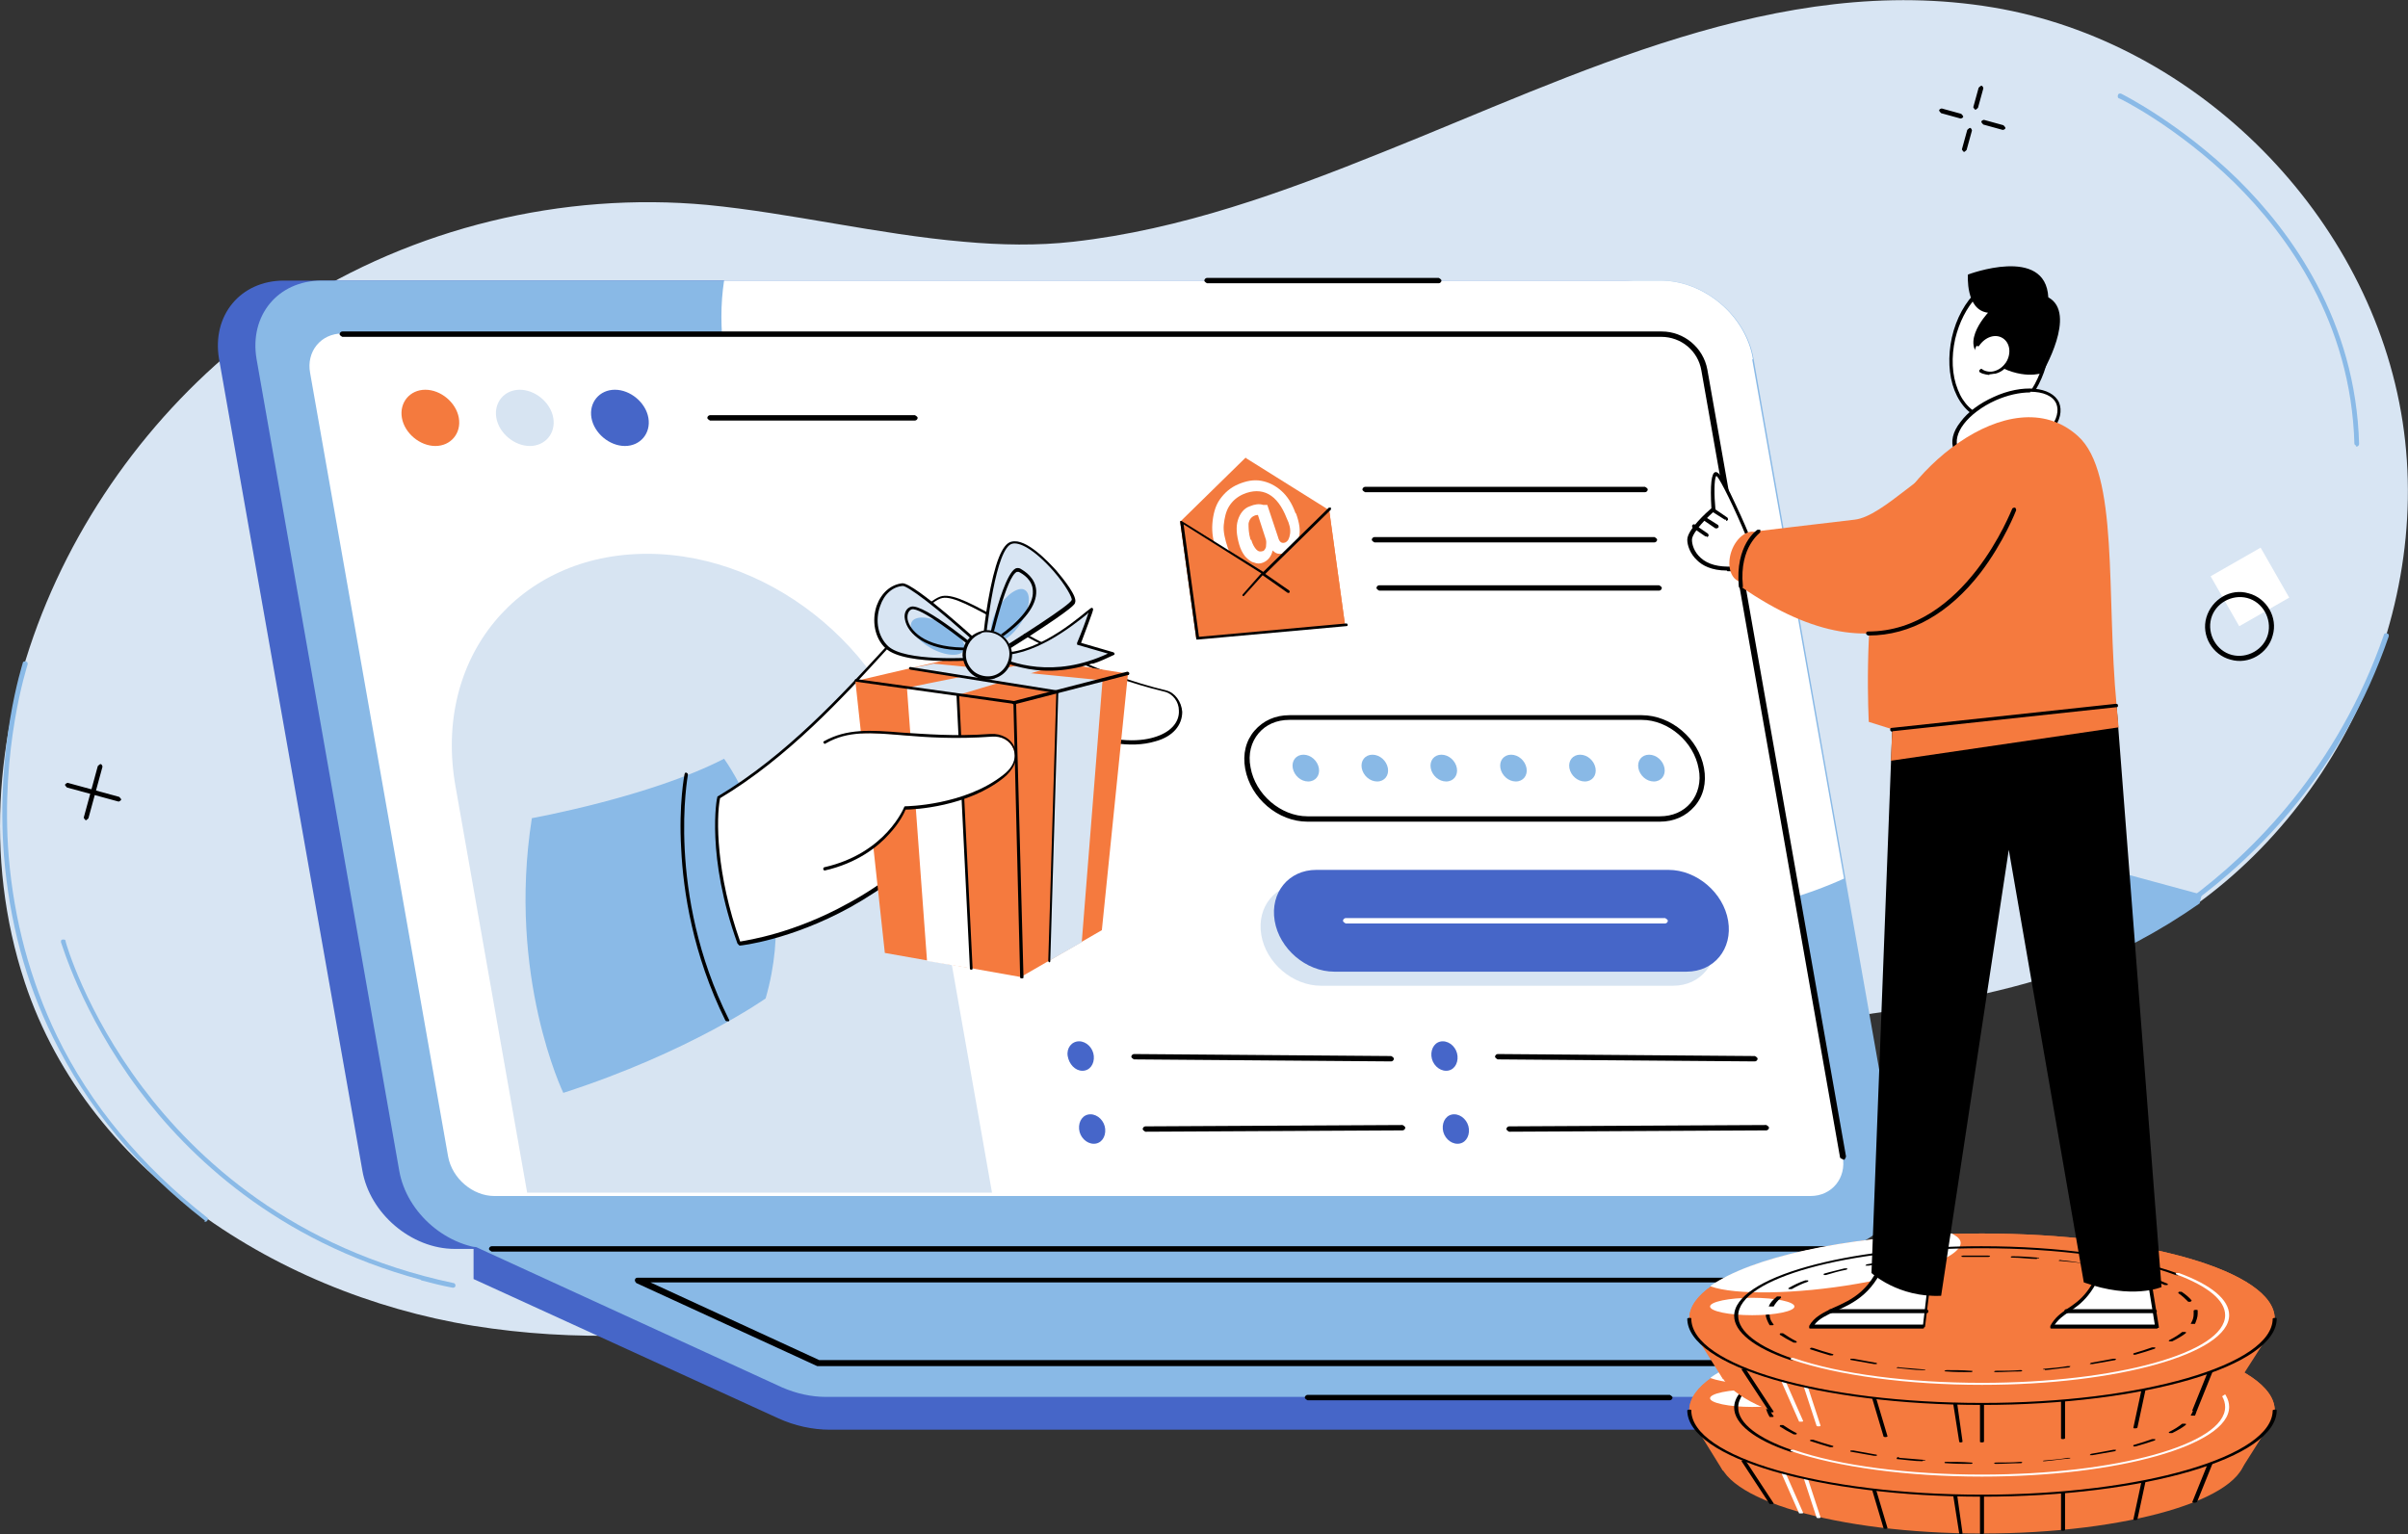 <?xml version="1.0" encoding="UTF-8"?>
<svg id="Layer_2" xmlns="http://www.w3.org/2000/svg" viewBox="0 0 35.95 22.91">
  <rect x="0" y="0" width="35.95" height="22.91" fill="#333333" stroke="none"/>
  <defs>
    <style>
      .cls-1 {
        fill: #4666c9;
      }

      .cls-2 {
        fill: #f57a3e;
      }

      .cls-3 {
        fill: #4666c8;
      }

      .cls-4 {
        fill: #fff;
      }

      .cls-5 {
        fill: #d7e4f2;
      }

      .cls-6 {
        fill: #f37a3e;
      }

      .cls-7 {
        fill: #89b9e6;
      }

      .cls-8 {
        fill: #d8e5f3;
      }

      .cls-9 {
        fill: #f47a3e;
      }

      .cls-10 {
        fill: #8abae7;
      }
    </style>
  </defs>
  <g id="_x31_">
    <g id="_x38_">
      <g>
        <g>
          <path class="cls-8" d="M14.39,3.61c-1.28-.11-2.59-.43-3.83-.55-2.16-.2-4.39.34-6.21,1.52C1.15,6.66-.87,10.91.37,14.67c.96,2.9,3.95,4.77,6.98,5.17,3.03.41,6.08-.41,8.95-1.44,2.87-1.03,5.69-2.29,8.69-2.84,2.33-.43,4.8-.43,6.91-1.51,2.76-1.41,4.44-4.69,3.97-7.75-.47-3.07-3.06-5.68-6.12-6.19-3.19-.53-6.22,1.01-9.1,2.16-1.49.6-3.02,1.16-4.63,1.34-.53.06-1.08.05-1.63,0Z"/>
          <path class="cls-10" d="M32.87,13.36l-1.4-.38-.38,1.4.06.02c.26-.1.51-.21.76-.34.32-.17.63-.36.93-.57l.03-.13Z"/>
          <rect class="cls-4" x="33.16" y="8.33" width=".86" height=".86" transform="translate(24.51 -24.74) rotate(60.22)"/>
          <path class="cls-10" d="M3.06,18.22s0,0-.01,0c-.99-.77-1.75-1.69-2.26-2.73-.41-.83-.65-1.74-.73-2.7-.13-1.64.28-2.88.28-2.89,0-.02.03-.03.05-.02.02,0,.03.03.02.05,0,.01-.41,1.24-.28,2.86.08.95.32,1.85.72,2.68.5,1.03,1.26,1.94,2.24,2.71.02.01.02.04,0,.05,0,.01-.02.02-.04.01Z"/>
          <path class="cls-10" d="M6.28,19.11c-2.15-.58-3.47-1.85-4.21-2.84-.86-1.15-1.15-2.19-1.16-2.2,0-.02,0-.04.03-.04.02,0,.04,0,.04.03,0,.01.29,1.04,1.15,2.18.79,1.05,2.23,2.41,4.64,2.92.02,0,.03.02.03.04s-.02.03-.04.03c-.16-.03-.32-.07-.47-.11Z"/>
          <path class="cls-10" d="M35.18,6.66s-.03-.02-.03-.03c-.05-1.82-1-3.12-1.79-3.9-.86-.84-1.71-1.26-1.72-1.26-.02,0-.03-.03-.02-.05,0-.02.03-.03.05-.02,0,0,.87.43,1.74,1.28.8.79,1.76,2.11,1.81,3.95,0,.02-.02.04-.04.04,0,0,0,0-.01,0Z"/>
          <path class="cls-10" d="M30.77,14.56s-.02-.01-.03-.02c0-.02,0-.04.02-.05,0,0,.89-.3,1.92-1.06.95-.7,2.22-1.96,2.91-3.95,0-.02.03-.03.05-.02.02,0,.03.03.02.05-.69,2.01-1.98,3.28-2.94,3.98-1.04.77-1.93,1.06-1.94,1.07,0,0-.01,0-.02,0Z"/>
          <g>
            <path d="M1.28,12.25s-.03-.03-.03-.04l.21-.77s.03-.03.04-.03c.02,0,.03.03.03.04l-.21.77s-.03.03-.04.03Z"/>
            <path d="M1.77,11.97l-.77-.21s-.03-.03-.03-.04.03-.03.04-.03l.77.21s.03.03.03.04-.03.03-.04.03Z"/>
          </g>
          <path d="M33.3,9.85c-.27-.07-.44-.36-.36-.63s.36-.44.63-.36c.27.07.44.36.36.63-.07.27-.36.44-.63.36ZM33.55,8.93c-.23-.06-.48.08-.54.31-.06.23.08.48.31.54.23.06.48-.08.54-.31.06-.23-.08-.48-.31-.54Z"/>
          <g>
            <path d="M29.49,1.64s-.03-.03-.03-.04l.08-.29s.03-.03.04-.03c.02,0,.03.03.03.04l-.08.29s-.03.03-.04.03Z"/>
            <path d="M29.32,2.27s-.03-.03-.03-.04l.08-.29s.03-.03.04-.03c.02,0,.03.03.03.04l-.08.29s-.03.03-.04.03Z"/>
            <path d="M29.9,1.94l-.29-.08s-.03-.03-.03-.04c0-.02.03-.03.04-.03l.29.08s.03.03.03.04c0,.02-.03.03-.04.03Z"/>
            <path d="M29.27,1.77l-.29-.08s-.03-.03-.03-.04c0-.02.03-.03.04-.03l.29.08s.03.03.03.04c0,.02-.03.03-.04.03Z"/>
          </g>
        </g>
        <g>
          <g>
            <g>
              <path class="cls-3" d="M26.79,18.65H6.79c-.65,0-1.27-.53-1.38-1.17L3.27,5.36c-.11-.65.32-1.17.97-1.17h20c.65,0,1.27.53,1.38,1.17l2.14,12.11c.11.65-.32,1.17-.97,1.17Z"/>
              <path class="cls-7" d="M27.34,18.65H7.34c-.65,0-1.27-.53-1.38-1.17L3.83,5.36c-.11-.65.32-1.17.97-1.17h20c.65,0,1.27.53,1.38,1.17l2.14,12.11c.11.65-.32,1.17-.97,1.17Z"/>
              <path class="cls-4" d="M26.17,5.36c-.11-.65-.73-1.17-1.38-1.17h-13.98c-.43,2.84,2.65,6.42,7.35,8.36,3.56,1.46,7.12,1.59,9.37.57l-1.37-7.75Z"/>
              <path class="cls-4" d="M27.03,17.86H7.38c-.32,0-.63-.26-.69-.59l-2.06-11.7c-.06-.32.16-.59.48-.59h19.65c.32,0,.63.26.69.59l2.06,11.7c.06.32-.16.59-.48.59Z"/>
              <path class="cls-5" d="M14.81,17.81h-6.94l-1.07-6.07c-.34-1.92.94-3.47,2.86-3.47h0c1.92,0,3.74,1.55,4.08,3.47l1.07,6.07Z"/>
              <path d="M27.51,17.31s-.04-.01-.04-.03l-2.07-11.75c-.05-.29-.3-.5-.6-.5H5.11s-.04-.02-.04-.04.02-.04.04-.04h19.7c.33,0,.62.24.68.57l2.07,11.75s-.01.04-.03.05c0,0,0,0,0,0Z"/>
            </g>
            <g>
              <path class="cls-3" d="M33.07,21.35H12.39c-.26,0-.53-.06-.77-.17l-4.55-2.08v-.48l21.57.48,4.91,1.76h0c0,.27-.22.48-.48.48Z"/>
              <path class="cls-7" d="M33.55,20.86H12.33c-.22,0-.44-.05-.65-.14l-4.6-2.11h21.57l4.91,2.25Z"/>
              <path d="M27.34,18.69H7.34s-.04-.02-.04-.04.02-.04.04-.04h20s.04.02.04.04-.02.04-.04.04Z"/>
              <path d="M30.98,20.4H12.22s-.01,0-.02,0l-2.7-1.24s-.03-.03-.02-.05c0-.02.02-.03.04-.03h18.76s.01,0,.02,0l2.7,1.24s.03.03.02.05c0,.02-.02.03-.04.03ZM12.23,20.31h18.56l-2.52-1.16H9.71l2.52,1.16Z"/>
              <path d="M24.93,20.91h-5.41s-.04-.02-.04-.04.02-.04.04-.04h5.41s.04.02.04.04-.02.04-.04.04Z"/>
            </g>
            <g>
              <g>
                <path class="cls-9" d="M6.85,6.24c.04.23-.12.42-.35.42s-.46-.19-.5-.42c-.04-.23.12-.42.35-.42s.46.19.5.42Z"/>
                <path class="cls-5" d="M8.26,6.24c.04.23-.12.42-.35.42s-.46-.19-.5-.42c-.04-.23.12-.42.35-.42s.46.19.5.42Z"/>
                <path class="cls-3" d="M9.68,6.24c.04.23-.12.42-.35.42s-.46-.19-.5-.42c-.04-.23.12-.42.35-.42s.46.19.5.42Z"/>
              </g>
              <path d="M13.66,6.28h-3.06s-.04-.02-.04-.04.02-.04.04-.04h3.06s.04.02.04.04-.02.04-.04.04Z"/>
            </g>
            <path d="M21.48,4.23h-3.46s-.04-.02-.04-.04.02-.04.04-.04h3.46s.04.02.04.04-.02.04-.04.04Z"/>
          </g>
          <g>
            <path class="cls-10" d="M7.93,12.22s1.78-.32,2.88-.89c0,0,1.19,1.62.62,3.58,0,0-1.13.8-3.02,1.41,0,0-.84-1.74-.47-4.1Z"/>
            <g>
              <path class="cls-4" d="M15.44,13.01s-.56,1.12-.88,1.27c-.32.15-.97-.19-1.05-.36s.13-1.12.13-1.12l1.79.21Z"/>
              <path d="M14.01,14.26c-.24-.09-.46-.23-.51-.33-.08-.17.12-1.1.13-1.14,0-.01.01-.02.02-.02l1.79.21s.01,0,.02.01c0,0,0,.01,0,.02-.02.05-.56,1.13-.89,1.28-.06.03-.13.04-.2.04-.14,0-.28-.04-.37-.07ZM13.67,12.82c-.06.28-.18.96-.13,1.09.04.08.24.22.48.31.13.05.37.11.54.04.28-.13.76-1.06.85-1.23l-1.74-.21Z"/>
            </g>
            <g>
              <path class="cls-4" d="M15.58,10.47s1.02,1.5.85,1.73c-.17.23-1.09,1.71-1.27,1.78-.29.12-1.72-.28-1.82-.41-.12-.17-.01-1.21-.01-1.21l2.25-1.9Z"/>
              <path d="M13.33,13.58c-.05-.08-.07-.3-.06-.68.01-.28.04-.54.04-.54,0,0,0-.01,0-.01l2.25-1.9s.01,0,.02,0,.01,0,.01,0c.1.16,1.02,1.52.85,1.76-.04.06-.14.21-.26.39-.46.7-.89,1.34-1.02,1.39-.04.02-.1.02-.17.02-.49,0-1.59-.33-1.67-.44ZM13.35,12.38c-.03.29-.09,1.05.01,1.18.09.12,1.5.52,1.79.4.12-.05.67-.88,1-1.38.12-.19.22-.33.26-.39.04-.05.04-.23-.36-.93-.2-.35-.42-.68-.47-.76l-2.23,1.88Z"/>
            </g>
            <g>
              <path class="cls-4" d="M10.73,11.91s-.17.87.3,2.17c0,0,2.95-.32,4.2-3.6,0,0,1.19.79,2,.55.54-.16.44-.65.17-.72-1.79-.43-2.93-1.47-3.34-1.4-.41.07-1.63,1.98-3.34,2.99Z"/>
              <path d="M11.01,14.09c-.47-1.3-.31-2.18-.3-2.19,0,0,0-.01.01-.01,1.02-.61,1.85-1.52,2.47-2.19.41-.45.71-.77.88-.8.18-.03.49.14.91.38.59.33,1.4.78,2.43,1.03.13.03.23.17.24.32,0,.2-.14.37-.4.44-.76.23-1.82-.43-1.99-.54-.29.74-.68,1.39-1.18,1.93-.4.44-.87.8-1.39,1.09-.89.49-1.63.57-1.64.57,0,0,0,0,0,0,0,0-.02,0-.02-.01ZM15.25,10.47s.3.2.69.36c.65.27,1.06.25,1.29.18.24-.07.38-.22.37-.4,0-.13-.09-.25-.21-.28-1.04-.25-1.85-.7-2.44-1.03-.42-.23-.72-.4-.88-.37-.16.03-.46.36-.85.79-.61.67-1.45,1.59-2.47,2.2-.06.3-.06,1.13.3,2.14.11-.02.8-.12,1.61-.57.52-.28.98-.65,1.38-1.08.5-.54.9-1.19,1.18-1.94,0,0,0-.01.01-.01,0,0,0,0,0,0,0,0,0,0,.01,0Z"/>
            </g>
            <g>
              <polygon class="cls-2" points="12.77 10.17 13.21 14.23 15.24 14.59 15.14 10.5 12.77 10.17"/>
              <polygon class="cls-2" points="15.14 10.5 16.84 10.06 16.45 13.89 15.24 14.59 15.14 10.5"/>
              <polygon class="cls-2" points="16.84 10.06 14.7 9.72 12.77 10.17 15.14 10.5 16.84 10.06"/>
              <polygon class="cls-8" points="13.54 10.27 15.57 9.86 15.87 9.91 14.3 10.38 13.54 10.27"/>
              <polygon class="cls-8" points="16.46 10.16 13.94 9.91 13.59 9.98 15.78 10.33 16.46 10.16"/>
              <polygon class="cls-4" points="13.84 14.35 13.54 10.27 14.3 10.38 14.49 14.46 13.84 14.35"/>
              <path d="M14.5,14.48s0,0,0,0c-.01,0-.02,0-.02-.02l-.2-4.08s0-.02.02-.02c.01,0,.02,0,.02.02l.2,4.08s0,.02-.01.02Z"/>
              <polygon class="cls-5" points="15.66 14.35 15.78 10.33 16.46 10.16 16.15 14.07 15.66 14.35"/>
              <path class="cls-8" d="M14.66,9.78s.13-1.62.44-1.7c.3-.08.97.76.92.87s-1.3.88-1.3.88l-.06-.06Z"/>
              <path class="cls-10" d="M15.3,8.81c.1.06.07.28-.05.48-.13.21-.31.33-.4.27s-.07-.28.05-.48.31-.33.4-.27Z"/>
              <path d="M14.72,9.86s-.01,0-.02,0c0,0-.01-.01,0-.02,0,0,.06-.31.15-.63.04-.16.18-.65.31-.72.02-.01.05-.01.07,0,.07.04.23.14.24.33.01.22-.17.46-.56.73,0,0-.02,0-.03,0s0-.02,0-.03c.36-.25.55-.49.54-.69,0-.17-.15-.26-.21-.29,0,0-.02,0-.03,0-.15.07-.35.9-.43,1.27.48-.3,1.22-.77,1.25-.85.01-.03-.08-.21-.27-.43-.3-.34-.52-.44-.62-.41-.24.06-.38,1.23-.42,1.68,0,.01-.01.02-.02.02s-.02-.01-.02-.02c0,0,.03-.41.1-.82.1-.57.21-.86.35-.89.22-.06.56.31.67.43.11.13.32.39.28.48,0,.02-.03.08-.68.5-.32.2-.63.4-.63.4,0,0,0,0,0,0Z"/>
              <path class="cls-8" d="M14.74,9.74s-1.09-1.01-1.27-1c-.4.03-.54.66-.24.93.3.27,1.49.16,1.49.16l.02-.09Z"/>
              <path class="cls-10" d="M14.39,9.71c-.05.1-.27.09-.49-.03-.21-.12-.34-.29-.29-.39.05-.1.27-.09.49.03.21.12.34.29.29.39Z"/>
              <g>
                <path class="cls-8" d="M16.6,9.76l-.51-.15s.19-.48.19-.51c0-.03-.86.82-1.54.64,0,0,.78.56,1.86.02Z"/>
                <path d="M16.3,9.91c-.43.14-.79.12-1.04.06-.33-.07-.52-.21-.53-.21,0,0-.01-.02,0-.03,0,0,.02-.01.03-.01.56.15,1.23-.4,1.45-.58.08-.06.08-.07.1-.06,0,0,.01.01.01.02,0,.03-.13.36-.18.5l.48.14s.01,0,.02.02c0,0,0,.02-.01.02-.11.05-.21.1-.31.13ZM14.85,9.78c.24.12.88.36,1.69-.02l-.45-.13s-.01,0-.01-.01c0,0,0-.01,0-.02.06-.14.14-.35.17-.45,0,0-.02.01-.02.02-.21.17-.82.66-1.37.61Z"/>
              </g>
              <path d="M14.72,9.85s0,0,0,0c-.05,0-1.2.11-1.5-.17-.16-.15-.21-.41-.13-.64.07-.19.21-.31.38-.33.18-.01,1.17.9,1.29,1.01,0,0,0,.02,0,.03s-.02,0-.03,0c-.8-.74-1.19-1-1.25-1-.15.01-.28.12-.34.3-.08.22-.03.46.12.6.25.23,1.19.18,1.42.16-.37-.31-.95-.75-1.07-.71,0,0,0,0,0,0-.05.02-.07.08-.06.15.03.15.23.41.83.42.01,0,.02.01.02.02s-.01.02-.02.02c-.55,0-.83-.24-.87-.46-.02-.09.02-.17.09-.19,0,0,0,0,0,0,.19-.06,1.05.66,1.15.75,0,0,0,.01,0,.02,0,0,0,.01-.01.01Z"/>
              <g>
                <path class="cls-8" d="M15.1,9.76c0-.19-.17-.35-.36-.34-.19,0-.34.17-.34.36,0,.19.17.34.36.34.19,0,.35-.17.34-.36Z"/>
                <path d="M14.86,10.13s-.07.02-.11.02c-.1,0-.19-.03-.26-.1s-.11-.16-.12-.26c0-.1.03-.19.1-.26.07-.07.16-.11.26-.12.2,0,.37.16.38.36h0c0,.17-.1.31-.26.36ZM14.65,9.46c-.13.04-.23.17-.23.32,0,.09.04.17.1.23.06.06.15.09.23.09.18,0,.32-.16.32-.34s-.16-.32-.34-.32c-.03,0-.06,0-.09.02ZM15.1,9.76h0s0,0,0,0Z"/>
              </g>
              <path d="M15.25,14.61s0,0,0,0c-.01,0-.02,0-.02-.02l-.1-4.08-2.35-.33s-.02-.01-.02-.02.01-.02.02-.02l2.37.33s.02.01.02.02l.11,4.1s0,.02-.01.02Z"/>
              <path d="M16.84,10.08s0,0,0,0l-1.7.44s-.02,0-.03-.02c0-.01,0-.02.02-.03l1.7-.44s.02,0,.03.02c0,.01,0,.02-.01.03Z"/>
              <path d="M15.67,14.37s0,0,0,0c-.01,0-.02-.01-.02-.02l.12-4-2.18-.35s-.02-.01-.02-.02c0-.01.01-.02.02-.02l2.19.35s.02.01.02.02l-.12,4.02s0,.02-.01.02Z"/>
            </g>
            <g>
              <path class="cls-4" d="M12.31,12.98c.94-.21,1.2-.91,1.2-.91,0,0,.89,0,1.47-.47.33-.26.14-.63-.19-.61-1.3.1-1.91-.22-2.48.11v1.88Z"/>
              <path d="M12.31,13s0,0,0,0c.49-.11.8-.36.96-.54.16-.17.23-.32.25-.37.12,0,.93-.04,1.47-.48.12-.1.23-.26.16-.44-.05-.14-.2-.22-.36-.21-.55.04-.98,0-1.32-.02-.48-.04-.83-.06-1.17.13-.01,0-.01.02,0,.03s.02.01.03,0c.33-.19.67-.16,1.15-.12.35.03.78.06,1.33.02.15-.01.27.06.32.18.02.05.07.22-.15.39-.58.46-1.45.47-1.46.47,0,0-.02,0-.02.01,0,0-.27.69-1.19.9-.01,0-.02.01-.02.03,0,0,.01.02.02.02Z"/>
            </g>
            <path d="M10.88,15.25s0,0,0,0c.01,0,.01-.02,0-.03-.94-1.89-.61-3.64-.61-3.65,0-.01,0-.02-.02-.03s-.02,0-.03.02c0,0-.09.45-.05,1.12.03.62.17,1.57.66,2.56,0,0,.01.01.02.01Z"/>
          </g>
          <g>
            <path d="M24.78,12.27h-5.26c-.44,0-.85-.35-.93-.79-.04-.22.01-.42.14-.57.13-.15.31-.23.52-.23h5.26c.44,0,.85.35.93.79.04.22-.01.42-.14.57-.13.15-.31.23-.52.23ZM19.25,10.75c-.19,0-.35.07-.46.2-.11.13-.16.31-.12.51.07.4.45.73.85.73h5.26c.19,0,.35-.07.46-.2.11-.13.16-.32.12-.51-.07-.4-.45-.73-.85-.73h-5.26Z"/>
            <path class="cls-5" d="M24.98,14.72h-5.26c-.42,0-.82-.34-.89-.76h0c-.07-.42.21-.76.62-.76h5.26c.42,0,.82.34.89.76h0c.07.42-.21.76-.62.76Z"/>
            <path class="cls-3" d="M25.18,14.51h-5.26c-.42,0-.82-.34-.89-.76h0c-.07-.42.21-.76.62-.76h5.26c.42,0,.82.34.89.76h0c.07.42-.21.76-.62.76Z"/>
            <g>
              <path class="cls-7" d="M19.69,11.47c-.02-.11-.12-.2-.23-.2s-.18.09-.16.2c.02.11.12.2.23.2s.18-.09.16-.2Z"/>
              <path class="cls-7" d="M24.85,11.47c-.02-.11-.12-.2-.23-.2s-.18.09-.16.2c.02.11.12.2.23.2s.18-.09.16-.2Z"/>
              <path class="cls-7" d="M23.82,11.47c-.02-.11-.12-.2-.23-.2s-.18.09-.16.2c.02.11.12.2.23.2s.18-.09.16-.2Z"/>
              <path class="cls-7" d="M22.79,11.47c-.02-.11-.12-.2-.23-.2s-.18.09-.16.2c.02.11.12.2.23.2s.18-.09.16-.2Z"/>
              <path class="cls-7" d="M21.75,11.47c-.02-.11-.12-.2-.23-.2s-.18.09-.16.2c.02.11.12.2.23.2s.18-.09.16-.2Z"/>
              <path class="cls-7" d="M20.72,11.47c-.02-.11-.12-.2-.23-.2s-.18.09-.16.2c.02.11.12.2.23.2s.18-.09.16-.2Z"/>
            </g>
            <path class="cls-4" d="M24.86,13.79h-4.77s-.04-.02-.04-.04.02-.04.04-.04h4.77s.04.02.04.04-.02.04-.04.04Z"/>
          </g>
          <g>
            <g>
              <polygon class="cls-6" points="18.61 6.82 17.62 7.79 17.86 9.53 20.08 9.33 19.84 7.59 18.61 6.82"/>
              <path class="cls-4" d="M19.83,7.61s0,0,0,0l-1.23-.77s-.01-.02,0-.03c0,0,.02-.01.03,0l1.23.77s.01.02,0,.03c0,0-.01.01-.02,0Z"/>
              <path class="cls-4" d="M19.35,7.67c.05.14.07.26.04.36-.02.1-.08.18-.18.22-.04.02-.08.02-.11.02-.04,0-.07-.02-.1-.05-.02.09-.07.15-.14.18-.05.02-.09.02-.14,0-.05-.01-.09-.05-.13-.09-.04-.05-.07-.11-.09-.18-.04-.14-.05-.26-.02-.36.03-.1.09-.18.18-.21.07-.03.14-.04.2-.02h.06s.16.48.16.48c.02.08.06.1.11.08.04-.02.06-.06.07-.13s-.01-.15-.05-.23c-.07-.18-.16-.3-.27-.36-.11-.06-.24-.06-.38,0-.09.04-.16.1-.21.18s-.07.18-.08.28.02.22.06.34c.07.18.16.31.28.37.11.06.25.07.39,0,.04-.02.08-.04.12-.07.04-.03.07-.06.09-.08l.08.12s-.05.07-.1.1c-.04.03-.09.06-.14.08-.13.05-.25.07-.36.06s-.21-.07-.3-.16-.16-.21-.22-.36c-.06-.15-.08-.29-.07-.42s.04-.26.11-.36c.07-.1.16-.18.28-.23s.23-.07.34-.05c.11.02.21.07.3.15.09.08.16.19.21.33ZM18.68,8.06c.02.07.05.12.08.15.03.03.06.03.09.02.02,0,.04-.03.05-.06,0-.03.01-.07,0-.11l-.12-.37s-.03,0-.05.01c-.05.02-.08.06-.09.12,0,.06,0,.14.03.24Z"/>
              <polygon class="cls-6" points="17.62 7.79 18.85 8.56 19.84 7.59 20.08 9.33 17.86 9.53 17.62 7.79"/>
              <path d="M17.86,9.55s0,0,0,0c0,0,0,0,0-.01l-.24-1.74s0-.02,0-.02c0,0,.01,0,.02,0l1.22.76.98-.96s.02,0,.03,0c0,0,0,.02,0,.03l-.99.97s-.02,0-.02,0l-1.19-.75.23,1.68,2.2-.2s.02,0,.02.02c0,.01,0,.02-.02.02l-2.21.2s0,0,0,0Z"/>
              <path d="M18.55,8.91s0,0,0,0c0,0,0-.02,0-.03l.29-.33s.02,0,.02,0l.39.27s.01.02,0,.03c0,0-.02.01-.03,0l-.37-.26-.28.31s-.01,0-.02,0Z"/>
            </g>
            <path d="M24.7,8.1h-4.18s-.04-.02-.04-.04.02-.04.04-.04h4.18s.04.02.04.04-.02.04-.04.04Z"/>
            <path d="M24.77,8.82h-4.18s-.04-.02-.04-.04.02-.04.04-.04h4.18s.04.02.04.04-.02.04-.04.04Z"/>
            <path d="M24.56,7.35h-4.18s-.04-.02-.04-.04.02-.04.04-.04h4.18s.04.02.04.04-.02.04-.04.04Z"/>
          </g>
          <g>
            <path d="M16.93,15.82s-.04-.02-.04-.04c0-.02.02-.04.04-.04l3.84.03s.04.02.04.04c0,.02-.02.04-.04.04l-3.84-.03s0,0,0,0Z"/>
            <path d="M17.1,16.9s-.04-.02-.04-.04c0-.02.02-.04.04-.04l3.84-.02s.04.02.04.04-.02.04-.04.04l-3.84.02s0,0,0,0Z"/>
            <path class="cls-1" d="M16.33,15.77c-.01-.12-.11-.22-.22-.22-.11,0-.19.1-.17.22s.11.22.22.22c.11,0,.18-.1.17-.22Z"/>
            <path class="cls-1" d="M16.5,16.86c-.01-.12-.11-.22-.22-.22-.11,0-.18.1-.17.22.01.12.11.22.22.22.11,0,.18-.1.17-.22Z"/>
          </g>
          <g>
            <path d="M22.36,15.82s-.04-.02-.04-.04c0-.02.02-.04.04-.04l3.84.03s.04.02.04.04-.02.04-.04.04l-3.84-.03s0,0,0,0Z"/>
            <path d="M22.53,16.9s-.04-.02-.04-.04c0-.02.02-.04.04-.04l3.84-.02s.04.02.04.04-.02.04-.04.04l-3.84.02s0,0,0,0Z"/>
            <path class="cls-1" d="M21.76,15.77c-.01-.12-.11-.22-.22-.22-.11,0-.18.1-.17.22s.11.22.22.22c.11,0,.18-.1.17-.22Z"/>
            <path class="cls-1" d="M21.93,16.86c-.01-.12-.11-.22-.22-.22-.11,0-.18.1-.17.22.01.12.11.22.22.22.11,0,.18-.1.17-.22Z"/>
          </g>
        </g>
        <g>
          <ellipse class="cls-2" cx="29.59" cy="21.06" rx="4.37" ry="1.27"/>
          <ellipse class="cls-2" cx="29.59" cy="21.75" rx="3.93" ry="1.15"/>
          <path class="cls-4" d="M27.15,22.67s-.03,0-.03-.01l-.19-.58s0-.01.03-.01c.02,0,.03,0,.03.01l.19.58s0,.01-.03.01c0,0,0,0,0,0Z"/>
          <path class="cls-4" d="M26.89,22.6s-.03,0-.03,0l-.26-.59s0-.01.02-.01c.02,0,.03,0,.04,0l.26.59s0,.01-.02.01c0,0,0,0,0,0Z"/>
          <polygon class="cls-2" points="25.25 21.2 25.72 21.96 33.45 21.96 33.93 21.2 25.25 21.2"/>
          <ellipse class="cls-2" cx="29.59" cy="21.06" rx="4.37" ry="1.27"/>
          <path class="cls-4" d="M25.54,20.58c.36.13,1.27.12,2.19-.04,1.05-.18,1.72-.49,1.5-.69-.02-.02-.06-.04-.09-.06-1.63.05-3,.36-3.6.78Z"/>
          <path class="cls-4" d="M26.79,20.88c0,.07-.28.13-.63.13s-.63-.06-.63-.13.28-.13.63-.13.63.06.63.13Z"/>
          <path d="M29.59,22.35c-2.43,0-4.4-.58-4.4-1.29,0,0,.01-.01.03-.01s.03,0,.03.01c0,.7,1.95,1.26,4.34,1.26s4.34-.57,4.34-1.26c0,0,.01-.01.03-.01s.03,0,.03.01c0,.71-1.97,1.29-4.4,1.29Z"/>
          <path d="M26.75,21.68s-.01,0-.02,0c-.54-.18-.84-.42-.84-.66,0-.57,1.66-1.04,3.69-1.04,1.16,0,2.23.15,2.94.41.01,0,.01.01,0,.02-.01,0-.03,0-.04,0-.69-.26-1.75-.4-2.9-.4-2,0-3.63.45-3.63,1.01,0,.23.29.46.82.64.01,0,.01.01,0,.02,0,0-.01,0-.02,0Z"/>
          <path class="cls-4" d="M29.59,22.05c-1.11,0-2.15-.14-2.85-.38-.01,0-.01-.01,0-.02.01,0,.03,0,.04,0,.69.24,1.72.37,2.81.37,2,0,3.63-.45,3.63-1.01,0-.22-.25-.43-.73-.61-.01,0-.01-.01,0-.02.01,0,.03,0,.04,0,.49.18.75.4.75.63,0,.57-1.66,1.04-3.69,1.04Z"/>
          <path d="M29.43,21.86h0c-.12,0-.25,0-.37-.01-.02,0-.03,0-.03-.01s.02-.01.03-.01c.12,0,.24,0,.36.01.02,0,.03,0,.03.01,0,0-.01.01-.03.01ZM29.8,21.86s-.03,0-.03-.01c0,0,.01-.01.03-.01.12,0,.24,0,.36-.01.02,0,.03,0,.03.01,0,0,0,.01-.03.01-.12,0-.25.01-.37.01h0ZM28.7,21.82s0,0,0,0c-.12,0-.24-.02-.36-.03-.02,0-.03,0-.02-.02s.02-.01.04,0c.12.01.24.02.36.03.02,0,.03,0,.02.01,0,0-.02,0-.03,0ZM30.53,21.82s-.03,0-.03,0c0,0,0-.01.02-.01.12-.01.24-.02.35-.04.02,0,.03,0,.04,0,0,0,0,.01-.02.01-.12.01-.24.03-.36.04,0,0,0,0,0,0ZM27.99,21.74s0,0-.01,0c-.12-.02-.23-.04-.34-.06-.02,0-.02-.01-.01-.02,0,0,.03,0,.04,0,.11.02.22.04.33.06.02,0,.02,0,.02.02,0,0-.02,0-.03,0ZM31.23,21.73s-.02,0-.03,0c0,0,0-.01.02-.02.11-.02.23-.04.33-.06.01,0,.03,0,.04,0,0,0,0,.01-.01.02-.11.02-.22.04-.34.06,0,0,0,0-.01,0ZM27.34,21.61s-.01,0-.02,0c-.1-.03-.2-.06-.29-.09-.01,0-.01-.01,0-.02.01,0,.03,0,.04,0,.09.03.18.06.29.09.01,0,.02.01,0,.02,0,0-.02,0-.03,0ZM31.88,21.6s-.02,0-.03,0c0,0,0-.01,0-.02.1-.03.2-.06.28-.09.01,0,.03,0,.04,0,.01,0,.01.01,0,.02-.09.03-.18.06-.29.09,0,0-.01,0-.02,0ZM26.8,21.42s-.02,0-.02,0c-.08-.04-.15-.08-.21-.12,0,0,0-.01.01-.02.01,0,.03,0,.04,0,.06.04.12.08.2.12.01,0,0,.01,0,.02,0,0-.01,0-.02,0ZM32.41,21.4s-.01,0-.02,0c-.01,0-.02-.01,0-.02.08-.04.14-.08.19-.12,0,0,.03,0,.04,0,.02,0,.02.01.01.02-.05.04-.12.08-.2.12,0,0-.02,0-.02,0ZM26.45,21.16s-.03,0-.03,0c-.03-.05-.05-.1-.06-.15,0,0,.01-.01.03-.01.02,0,.03,0,.03.01,0,.05.02.09.06.14,0,0,0,.01-.02.01,0,0,0,0,0,0ZM32.73,21.14s0,0,0,0c-.02,0-.03,0-.02-.01.03-.05.04-.09.04-.14,0-.02,0-.03,0-.05,0,0,.01-.01.03-.01.02,0,.03,0,.03.01,0,.02,0,.03,0,.05,0,.05-.02.1-.04.15,0,0-.02,0-.03,0ZM26.43,20.88s0,0,0,0c-.02,0-.03,0-.02-.01.02-.05.06-.09.12-.14,0,0,.03,0,.04,0,.02,0,.02,0,.02.02-.05.04-.09.09-.11.13,0,0-.02,0-.03,0ZM32.7,20.81s-.02,0-.03,0c-.04-.04-.09-.09-.15-.13,0,0,0-.01.01-.02.01,0,.03,0,.04,0,.06.04.12.09.15.13,0,0,0,.01-.02.02,0,0,0,0,0,0ZM26.73,20.61s-.01,0-.02,0c-.01,0-.02-.01,0-.02.07-.04.15-.08.24-.11.01,0,.03,0,.04,0,.01,0,.01.01,0,.02-.09.03-.17.07-.24.11,0,0-.02,0-.02,0ZM32.34,20.56s-.02,0-.02,0c-.08-.03-.16-.07-.26-.1-.01,0-.01-.01,0-.02s.03,0,.04,0c.1.03.19.07.26.1.01,0,0,.01,0,.02,0,0-.01,0-.02,0ZM27.25,20.41s-.02,0-.02,0c-.01,0,0-.01,0-.02.1-.03.2-.05.31-.08.01,0,.03,0,.04,0,0,0,0,.01-.01.02-.11.02-.21.05-.31.08,0,0-.01,0-.02,0ZM31.78,20.37s-.01,0-.02,0c-.1-.03-.21-.05-.32-.07-.02,0-.02-.01-.01-.02,0,0,.03,0,.04,0,.11.02.22.05.32.07.01,0,.02.01,0,.02,0,0-.02,0-.03,0ZM27.88,20.27s-.02,0-.03,0c0,0,0-.01.02-.02.11-.02.23-.04.35-.05.02,0,.03,0,.04,0s0,.01-.02.02c-.12.01-.23.03-.34.05,0,0,0,0-.01,0ZM31.12,20.24s0,0-.01,0c-.11-.02-.23-.03-.35-.04-.02,0-.03,0-.02-.01s.02-.01.04,0c.12.01.24.03.35.05.02,0,.02,0,.02.02,0,0-.02,0-.03,0ZM28.58,20.18s-.03,0-.03,0c0,0,0-.01.02-.01.12-.01.24-.02.36-.03.02,0,.03,0,.03.01,0,0,0,.01-.03.01-.12,0-.24.02-.36.03,0,0,0,0,0,0ZM30.41,20.17s0,0,0,0c-.12,0-.24-.02-.36-.02-.02,0-.03,0-.03-.01s.02-.01.03-.01c.12,0,.25.01.37.02.02,0,.03,0,.02.01,0,0-.02,0-.03,0ZM29.31,20.14s-.03,0-.03-.01c0,0,.01-.01.03-.01.12,0,.25,0,.37,0,.02,0,.03,0,.03.01,0,0-.01.01-.03.01-.12,0-.24,0-.37,0h0Z"/>
          <path d="M26.45,22.46s-.03,0-.03,0l-.42-.64s0-.01.02-.01c.02,0,.03,0,.04,0l.42.64s0,.01-.02.01c0,0,0,0,0,0Z"/>
          <path d="M32.76,22.44s0,0,0,0c-.02,0-.03,0-.03-.01l.23-.57s.02-.01.04-.01c.02,0,.03,0,.03.01l-.23.57s-.02.01-.03.01Z"/>
          <path d="M30.8,22.86s-.03,0-.03-.01v-.56s.01-.01.03-.01.03,0,.03.01v.56s-.01.01-.03.01Z"/>
          <path d="M30.34,21.44s-.01,0-.02,0l-2.68-.76s-.02-.01,0-.02.03,0,.04,0l2.66.76,1.09-.29s.03,0,.04,0c0,0,0,.01,0,.02l-1.1.29s-.01,0-.02,0Z"/>
          <path class="cls-4" d="M30.39,20.85s-.01,0-.02,0l-1.54-.44-.29.06s-.03,0-.04,0,0-.01.01-.02l.3-.06s.02,0,.03,0l1.56.45s.02.01,0,.02c0,0-.02,0-.02,0Z"/>
          <path d="M31.88,22.7h0s-.03,0-.03-.01l.12-.56s.02-.01.03-.01c.02,0,.03,0,.03.01l-.12.56s-.01.01-.03.01Z"/>
          <path d="M28.15,22.83s-.03,0-.03-.01l-.17-.57s.01-.01.03-.01c.02,0,.03,0,.03.01l.17.57s-.01.01-.03.01h0Z"/>
          <path d="M29.59,22.91s-.03,0-.03-.01v-.56s.01-.01.03-.01.03,0,.03.01v.56s-.01.01-.03.01Z"/>
          <path d="M29.28,22.91s-.03,0-.03-.01l-.09-.57s.01-.01.03-.01c.02,0,.03,0,.03.01l.08.57s-.01.01-.03.01h0Z"/>
        </g>
        <g>
          <ellipse class="cls-2" cx="29.59" cy="19.69" rx="4.37" ry="1.27"/>
          <ellipse class="cls-2" cx="29.59" cy="20.38" rx="3.93" ry="1.15"/>
          <path class="cls-4" d="M27.15,21.3s-.03,0-.03-.01l-.19-.58s0-.01.03-.01c.02,0,.03,0,.03.01l.19.58s0,.01-.03.01c0,0,0,0,0,0Z"/>
          <path class="cls-4" d="M26.89,21.23s-.03,0-.03,0l-.26-.59s0-.01.02-.01c.02,0,.03,0,.04,0l.26.59s0,.01-.02.01c0,0,0,0,0,0Z"/>
          <polygon class="cls-2" points="25.25 19.84 25.72 20.59 33.45 20.59 33.93 19.84 25.25 19.84"/>
          <ellipse class="cls-2" cx="29.59" cy="19.69" rx="4.37" ry="1.27"/>
          <path class="cls-4" d="M25.54,19.21c.36.13,1.27.12,2.19-.04,1.05-.18,1.72-.49,1.5-.69-.02-.02-.06-.04-.09-.06-1.63.05-3,.36-3.6.78Z"/>
          <path class="cls-4" d="M26.79,19.51c0,.07-.28.13-.63.13s-.63-.06-.63-.13.28-.13.63-.13.63.06.63.13Z"/>
          <path d="M29.59,20.98c-2.43,0-4.4-.58-4.4-1.29,0,0,.01-.01.03-.01s.03,0,.03.01c0,.7,1.95,1.26,4.34,1.26s4.34-.57,4.34-1.26c0,0,.01-.01.03-.01s.03,0,.03.01c0,.71-1.97,1.29-4.4,1.29Z"/>
          <path d="M26.75,20.31s-.01,0-.02,0c-.54-.18-.84-.42-.84-.66,0-.57,1.66-1.04,3.69-1.04,1.16,0,2.23.15,2.94.41.01,0,.01.01,0,.02s-.03,0-.04,0c-.69-.26-1.75-.4-2.9-.4-2,0-3.63.45-3.63,1.01,0,.23.29.46.82.64.01,0,.01.01,0,.02,0,0-.01,0-.02,0Z"/>
          <path class="cls-4" d="M29.59,20.68c-1.11,0-2.15-.14-2.85-.38-.01,0-.01-.01,0-.02s.03,0,.04,0c.69.24,1.72.37,2.81.37,2,0,3.63-.45,3.63-1.01,0-.22-.25-.43-.73-.61-.01,0-.01-.01,0-.02.01,0,.03,0,.04,0,.49.18.75.4.75.63,0,.57-1.66,1.04-3.69,1.04Z"/>
          <path d="M29.43,20.49h0c-.12,0-.25,0-.37-.01-.02,0-.03,0-.03-.01,0,0,.02-.01.03-.01.12,0,.24,0,.36.01.02,0,.03,0,.03.01,0,0-.01.01-.03.01ZM29.8,20.49s-.03,0-.03-.01c0,0,.01-.01.03-.01.12,0,.24,0,.36-.01.02,0,.03,0,.03.01,0,0,0,.01-.03.01-.12,0-.25.01-.37.01h0ZM28.7,20.46s0,0,0,0c-.12,0-.24-.02-.36-.03-.02,0-.03,0-.02-.01,0,0,.02-.01.04,0,.12.01.24.02.36.03.02,0,.03,0,.02.01,0,0-.02,0-.03,0ZM30.53,20.45s-.03,0-.03,0c0,0,0-.01.02-.01.12-.01.24-.02.35-.04.02,0,.03,0,.04,0,0,0,0,.01-.02.02-.12.01-.24.03-.36.04,0,0,0,0,0,0ZM27.99,20.37s0,0-.01,0c-.12-.02-.23-.04-.34-.06-.02,0-.02-.01-.01-.02,0,0,.03,0,.04,0,.11.02.22.04.33.06.02,0,.02,0,.02.02,0,0-.02,0-.03,0ZM31.23,20.37s-.02,0-.03,0c0,0,0-.01.02-.02.11-.02.23-.04.33-.06.01,0,.03,0,.04,0,0,0,0,.01-.01.02-.11.02-.22.04-.34.06,0,0,0,0-.01,0ZM27.34,20.24s-.01,0-.02,0c-.1-.03-.2-.06-.29-.09-.01,0-.01-.01,0-.02s.03,0,.04,0c.09.03.18.06.29.09.01,0,.02.01,0,.02,0,0-.02,0-.03,0ZM31.88,20.23s-.02,0-.03,0c0,0,0-.01,0-.02.1-.03.2-.06.28-.09.01,0,.03,0,.04,0,.01,0,.01.01,0,.02-.09.03-.18.06-.29.09,0,0-.01,0-.02,0ZM26.8,20.05s-.02,0-.02,0c-.08-.04-.15-.08-.21-.12,0,0,0-.01.01-.02.01,0,.03,0,.04,0,.06.04.12.08.2.12.01,0,0,.01,0,.02,0,0-.01,0-.02,0ZM32.41,20.03s-.01,0-.02,0c-.01,0-.02-.01,0-.02.08-.04.14-.08.19-.12,0,0,.03,0,.04,0,.02,0,.02.01.01.02-.05.04-.12.08-.2.12,0,0-.02,0-.02,0ZM26.45,19.79s-.03,0-.03,0c-.03-.05-.05-.1-.06-.15,0,0,.01-.01.03-.01.02,0,.03,0,.03.01,0,.05.02.09.06.14,0,0,0,.01-.02.01,0,0,0,0,0,0ZM32.73,19.77s0,0,0,0c-.02,0-.03,0-.02-.01.03-.05.04-.09.04-.14,0-.02,0-.03,0-.05,0,0,.01-.01.03-.01.02,0,.03,0,.03.01,0,.02,0,.03,0,.05,0,.05-.02.1-.04.15,0,0-.02,0-.03,0ZM26.43,19.51s0,0,0,0c-.02,0-.03,0-.02-.01.02-.05.06-.09.12-.14,0,0,.03,0,.04,0,.02,0,.02,0,.02.02-.05.04-.09.09-.11.13,0,0-.02,0-.03,0ZM32.7,19.44s-.02,0-.03,0c-.04-.04-.09-.09-.15-.13,0,0,0-.01.01-.02.01,0,.03,0,.04,0,.06.04.12.09.15.13,0,0,0,.01-.02.02,0,0,0,0,0,0ZM26.73,19.25s-.01,0-.02,0c-.01,0-.02-.01,0-.02.07-.04.15-.08.24-.11.01,0,.03,0,.04,0,.01,0,.01.01,0,.02-.09.03-.17.07-.24.11,0,0-.02,0-.02,0ZM32.34,19.19s-.02,0-.02,0c-.08-.03-.16-.07-.26-.1-.01,0-.01-.01,0-.02.01,0,.03,0,.04,0,.1.03.19.07.26.1.01,0,0,.01,0,.02,0,0-.01,0-.02,0ZM27.25,19.04s-.02,0-.02,0c-.01,0,0-.01,0-.02.1-.03.2-.05.31-.08.01,0,.03,0,.04,0,0,0,0,.01-.01.02-.11.02-.21.05-.31.08,0,0-.01,0-.02,0ZM31.78,19s-.01,0-.02,0c-.1-.03-.21-.05-.32-.07-.02,0-.02-.01-.01-.02,0,0,.03,0,.04,0,.11.02.22.05.32.07.01,0,.02.01,0,.02,0,0-.02,0-.03,0ZM27.88,18.9s-.02,0-.03,0c0,0,0-.01.02-.02.11-.02.23-.04.35-.05.02,0,.03,0,.04,0,0,0,0,.01-.02.02-.12.01-.23.03-.34.05,0,0,0,0-.01,0ZM31.12,18.87s0,0-.01,0c-.11-.02-.23-.03-.35-.04-.02,0-.03,0-.02-.01,0,0,.02-.01.04,0,.12.01.24.03.35.05.02,0,.02,0,.02.02,0,0-.02,0-.03,0ZM28.58,18.81s-.03,0-.03,0c0,0,0-.01.02-.01.12-.01.24-.02.36-.03.02,0,.03,0,.03.01s0,.01-.03.01c-.12,0-.24.02-.36.03,0,0,0,0,0,0ZM30.41,18.8s0,0,0,0c-.12,0-.24-.02-.36-.02-.02,0-.03,0-.03-.01s.02-.01.03-.01c.12,0,.25.01.37.02.02,0,.03,0,.02.01,0,0-.02,0-.03,0ZM29.31,18.77s-.03,0-.03-.01c0,0,.01-.01.03-.01.12,0,.25,0,.37,0,.02,0,.03,0,.03.01,0,0-.01.01-.03.01-.12,0-.24,0-.37,0h0Z"/>
          <path d="M26.45,21.09s-.03,0-.03,0l-.42-.64s0-.01.02-.01c.02,0,.03,0,.04,0l.42.64s0,.01-.02.01c0,0,0,0,0,0Z"/>
          <path d="M32.76,21.07s0,0,0,0c-.02,0-.03,0-.03-.01l.23-.57s.02-.01.04-.01c.02,0,.03,0,.03.01l-.23.57s-.02.01-.03.01Z"/>
          <path d="M30.8,21.49s-.03,0-.03-.01v-.56s.01-.01.03-.01.03,0,.03.01v.56s-.01.01-.03.01Z"/>
          <path d="M31.88,21.33s0,0,0,0c-.02,0-.03,0-.03-.01l.12-.56s.02-.01.03-.01c.02,0,.03,0,.03.01l-.12.56s-.01.01-.03.01Z"/>
          <path d="M28.15,21.46s-.03,0-.03-.01l-.17-.57s.01-.01.03-.01c.02,0,.03,0,.03.01l.17.57s-.01.01-.03.01c0,0,0,0,0,0Z"/>
          <path d="M29.59,21.54s-.03,0-.03-.01v-.56s.01-.01.03-.01.03,0,.03.01v.56s-.01.01-.03.01Z"/>
          <path d="M29.28,21.54s-.03,0-.03-.01l-.09-.57s.01-.01.03-.01c.02,0,.03,0,.03.01l.08.57s-.01.01-.03.01h0Z"/>
        </g>
        <g>
          <g>
            <g>
              <path class="cls-4" d="M28.16,18.69c-.27.94-.95.77-1.13,1.12h1.7l.12-.98-.68-.14Z"/>
              <path d="M28.73,19.84h-1.7s-.02,0-.02-.01c0,0,0-.02,0-.03.07-.13.21-.2.36-.27.27-.12.6-.26.76-.85,0-.01.02-.02.03-.02l.68.14s.02.02.02.03l-.12.98s-.01.02-.03.02ZM27.09,19.78h1.62l.11-.93-.63-.13c-.18.59-.52.74-.79.86-.13.06-.24.11-.31.2Z"/>
            </g>
            <path d="M28.76,19.61h-1.43s-.03-.01-.03-.03.01-.03.03-.03h1.43s.03.01.03.03-.01.03-.03.03Z"/>
          </g>
          <g>
            <g>
              <path class="cls-4" d="M31.46,18.69c-.27.94-.65.77-.82,1.12h1.58l-.16-.98-.59-.14Z"/>
              <path d="M32.21,19.84h-1.58s-.02,0-.02-.01c0,0,0-.02,0-.03.07-.13.16-.19.26-.26.18-.12.39-.26.56-.85,0-.01.02-.02.03-.02l.59.14s.02.01.02.02l.16.98s0,.02,0,.02c0,0-.01,0-.02,0ZM30.68,19.78h1.49l-.15-.92-.55-.13c-.18.59-.4.74-.58.86-.09.06-.16.11-.22.2Z"/>
            </g>
            <path d="M32.17,19.61h-1.32s-.03-.01-.03-.03.01-.03.03-.03h1.32s.03.01.03.03-.01.03-.03.03Z"/>
          </g>
          <path d="M31.6,10.55l.67,8.67s-.44.19-1.16-.07l-1.12-6.46-1.01,6.66c-.64.03-1.04-.34-1.04-.34l.31-8.11,3.35-.36Z"/>
          <g>
            <path class="cls-4" d="M30.55,5.36c-.13.57-.54.96-.92.87s-.59-.61-.46-1.18c.13-.57.54-.96.92-.87.38.09.59.61.46,1.18Z"/>
            <path d="M29.73,6.27s-.07,0-.11-.01c-.19-.04-.35-.2-.44-.43-.09-.23-.1-.51-.04-.79.13-.58.56-.98.95-.89.4.09.61.63.48,1.22h0c-.12.53-.48.91-.84.91ZM29.98,4.2c-.34,0-.67.36-.79.86-.06.27-.05.54.04.76.08.21.23.35.4.39.37.08.76-.3.89-.85.12-.55-.07-1.07-.44-1.15-.03,0-.07-.01-.1-.01ZM30.55,5.36h0,0Z"/>
          </g>
          <path d="M29.74,5.41c.44.28.75.16.75.16,0,0,.53-.89.09-1.13-.04-.78-1.2-.34-1.2-.34,0,0-.04.53.3.57,0,0-.53.56.06.74Z"/>
          <g>
            <path class="cls-4" d="M30.72,6.02c.1.23-.16.56-.58.75s-.84.16-.95-.07c-.1-.23.16-.56.58-.75.42-.19.84-.16.95.07Z"/>
            <path d="M29.61,6.93c-.21,0-.38-.07-.44-.21-.05-.12-.02-.27.1-.42.11-.15.29-.28.49-.37.43-.2.87-.16.98.08.05.12.02.27-.1.42-.11.15-.29.28-.49.37-.19.08-.38.13-.54.13ZM30.31,5.86c-.16,0-.34.04-.52.12-.2.09-.37.22-.47.35-.1.13-.13.26-.09.36.1.21.5.24.91.05.2-.09.37-.22.47-.35.1-.13.13-.26.09-.36-.05-.12-.2-.18-.39-.18Z"/>
          </g>
          <path class="cls-2" d="M31.63,10.87l-.03-.33c-.16-1.66.04-3.48-.58-4.03-1.01-.91-2.73.6-2.97,1.71-.23,1.12-.15,2.56-.15,2.56l.35.11-.02.47,3.41-.5Z"/>
          <path d="M28.25,10.93s-.03-.01-.03-.03c0-.02,0-.03.02-.03l3.35-.36s.03,0,.03.02c0,.02,0,.03-.02.03l-3.35.36s0,0,0,0Z"/>
          <path class="cls-4" d="M26.09,8.01s-.4-.95-.48-.93-.04.53-.04.53c0,0-.36.31-.36.46s.13.47.66.43l.21-.48Z"/>
          <path d="M25.78,8.52c-.23,0-.37-.08-.44-.15-.11-.1-.15-.23-.15-.31,0-.15.29-.41.36-.47-.02-.35,0-.53.06-.54.03,0,.07-.02.3.48.11.23.21.47.21.48,0,0,0,.02,0,.02l-.21.48s-.01.02-.02.02c-.03,0-.07,0-.1,0ZM25.62,7.11c-.03.05-.03.29-.01.49,0,0,0,.02,0,.02-.1.08-.35.33-.35.44,0,.07.03.18.13.27.11.1.27.14.48.13l.2-.45c-.17-.41-.38-.84-.44-.9Z"/>
          <path class="cls-2" d="M26.33,8.4c-.07.2-.24.33-.37.28s-.18-.25-.11-.45c.07-.2.24-.33.37-.28.13.05.18.25.11.45Z"/>
          <path class="cls-2" d="M29.37,6.73c-.61.22-1.25.98-1.68,1.03-.52.06-1.43.17-1.43.17,0,0-.32.27-.27.83,2.23,1.55,3.35.17,3.86-.72.66-1.16.1-1.52-.48-1.31Z"/>
          <g>
            <path class="cls-4" d="M29.96,5.41c-.09.14-.26.2-.38.12s-.15-.26-.05-.4c.09-.14.26-.2.38-.12s.15.26.05.4Z"/>
            <path d="M29.7,5.6s-.1-.01-.14-.04c-.01,0-.02-.03,0-.04,0-.01.03-.02.04,0,.05.03.12.04.18.02.07-.02.13-.07.17-.13.08-.13.06-.29-.05-.36-.11-.07-.26-.02-.35.11,0,.01-.03.02-.04,0-.01,0-.02-.03,0-.04.1-.16.29-.21.42-.13.13.09.16.28.06.44-.05.08-.12.13-.2.15-.03,0-.06.01-.09.01Z"/>
          </g>
          <path d="M27.89,9.49s-.03-.01-.03-.03.01-.03.03-.03c1.45,0,2.14-1.82,2.15-1.83,0-.01.02-.02.04-.02.01,0,.02.02.02.04,0,0-.18.47-.53.93-.47.61-1.05.94-1.67.94Z"/>
          <path d="M25.99,8.79s-.03-.01-.03-.03c-.06-.62.27-.85.28-.85.01,0,.03,0,.04,0,0,.01,0,.03,0,.04,0,0-.08.06-.15.18-.07.12-.14.32-.11.62,0,.02,0,.03-.03.03,0,0,0,0,0,0Z"/>
          <path d="M25.77,7.76s-.01,0-.02,0l-.19-.12s-.02-.03,0-.04.03-.02.04,0l.19.13s.02.03,0,.04c0,0-.01.01-.02.01Z"/>
          <path d="M25.63,7.89s-.01,0-.02,0l-.19-.13s-.02-.03,0-.04.03-.02.04,0l.19.12s.02.03,0,.04c0,0-.01.01-.02.01Z"/>
          <path d="M25.48,8.01s-.01,0-.02,0l-.19-.13s-.02-.03,0-.04c0-.01.03-.02.04,0l.19.13s.02.03,0,.04c0,0-.01.01-.02.01Z"/>
        </g>
      </g>
    </g>
  </g>
</svg>